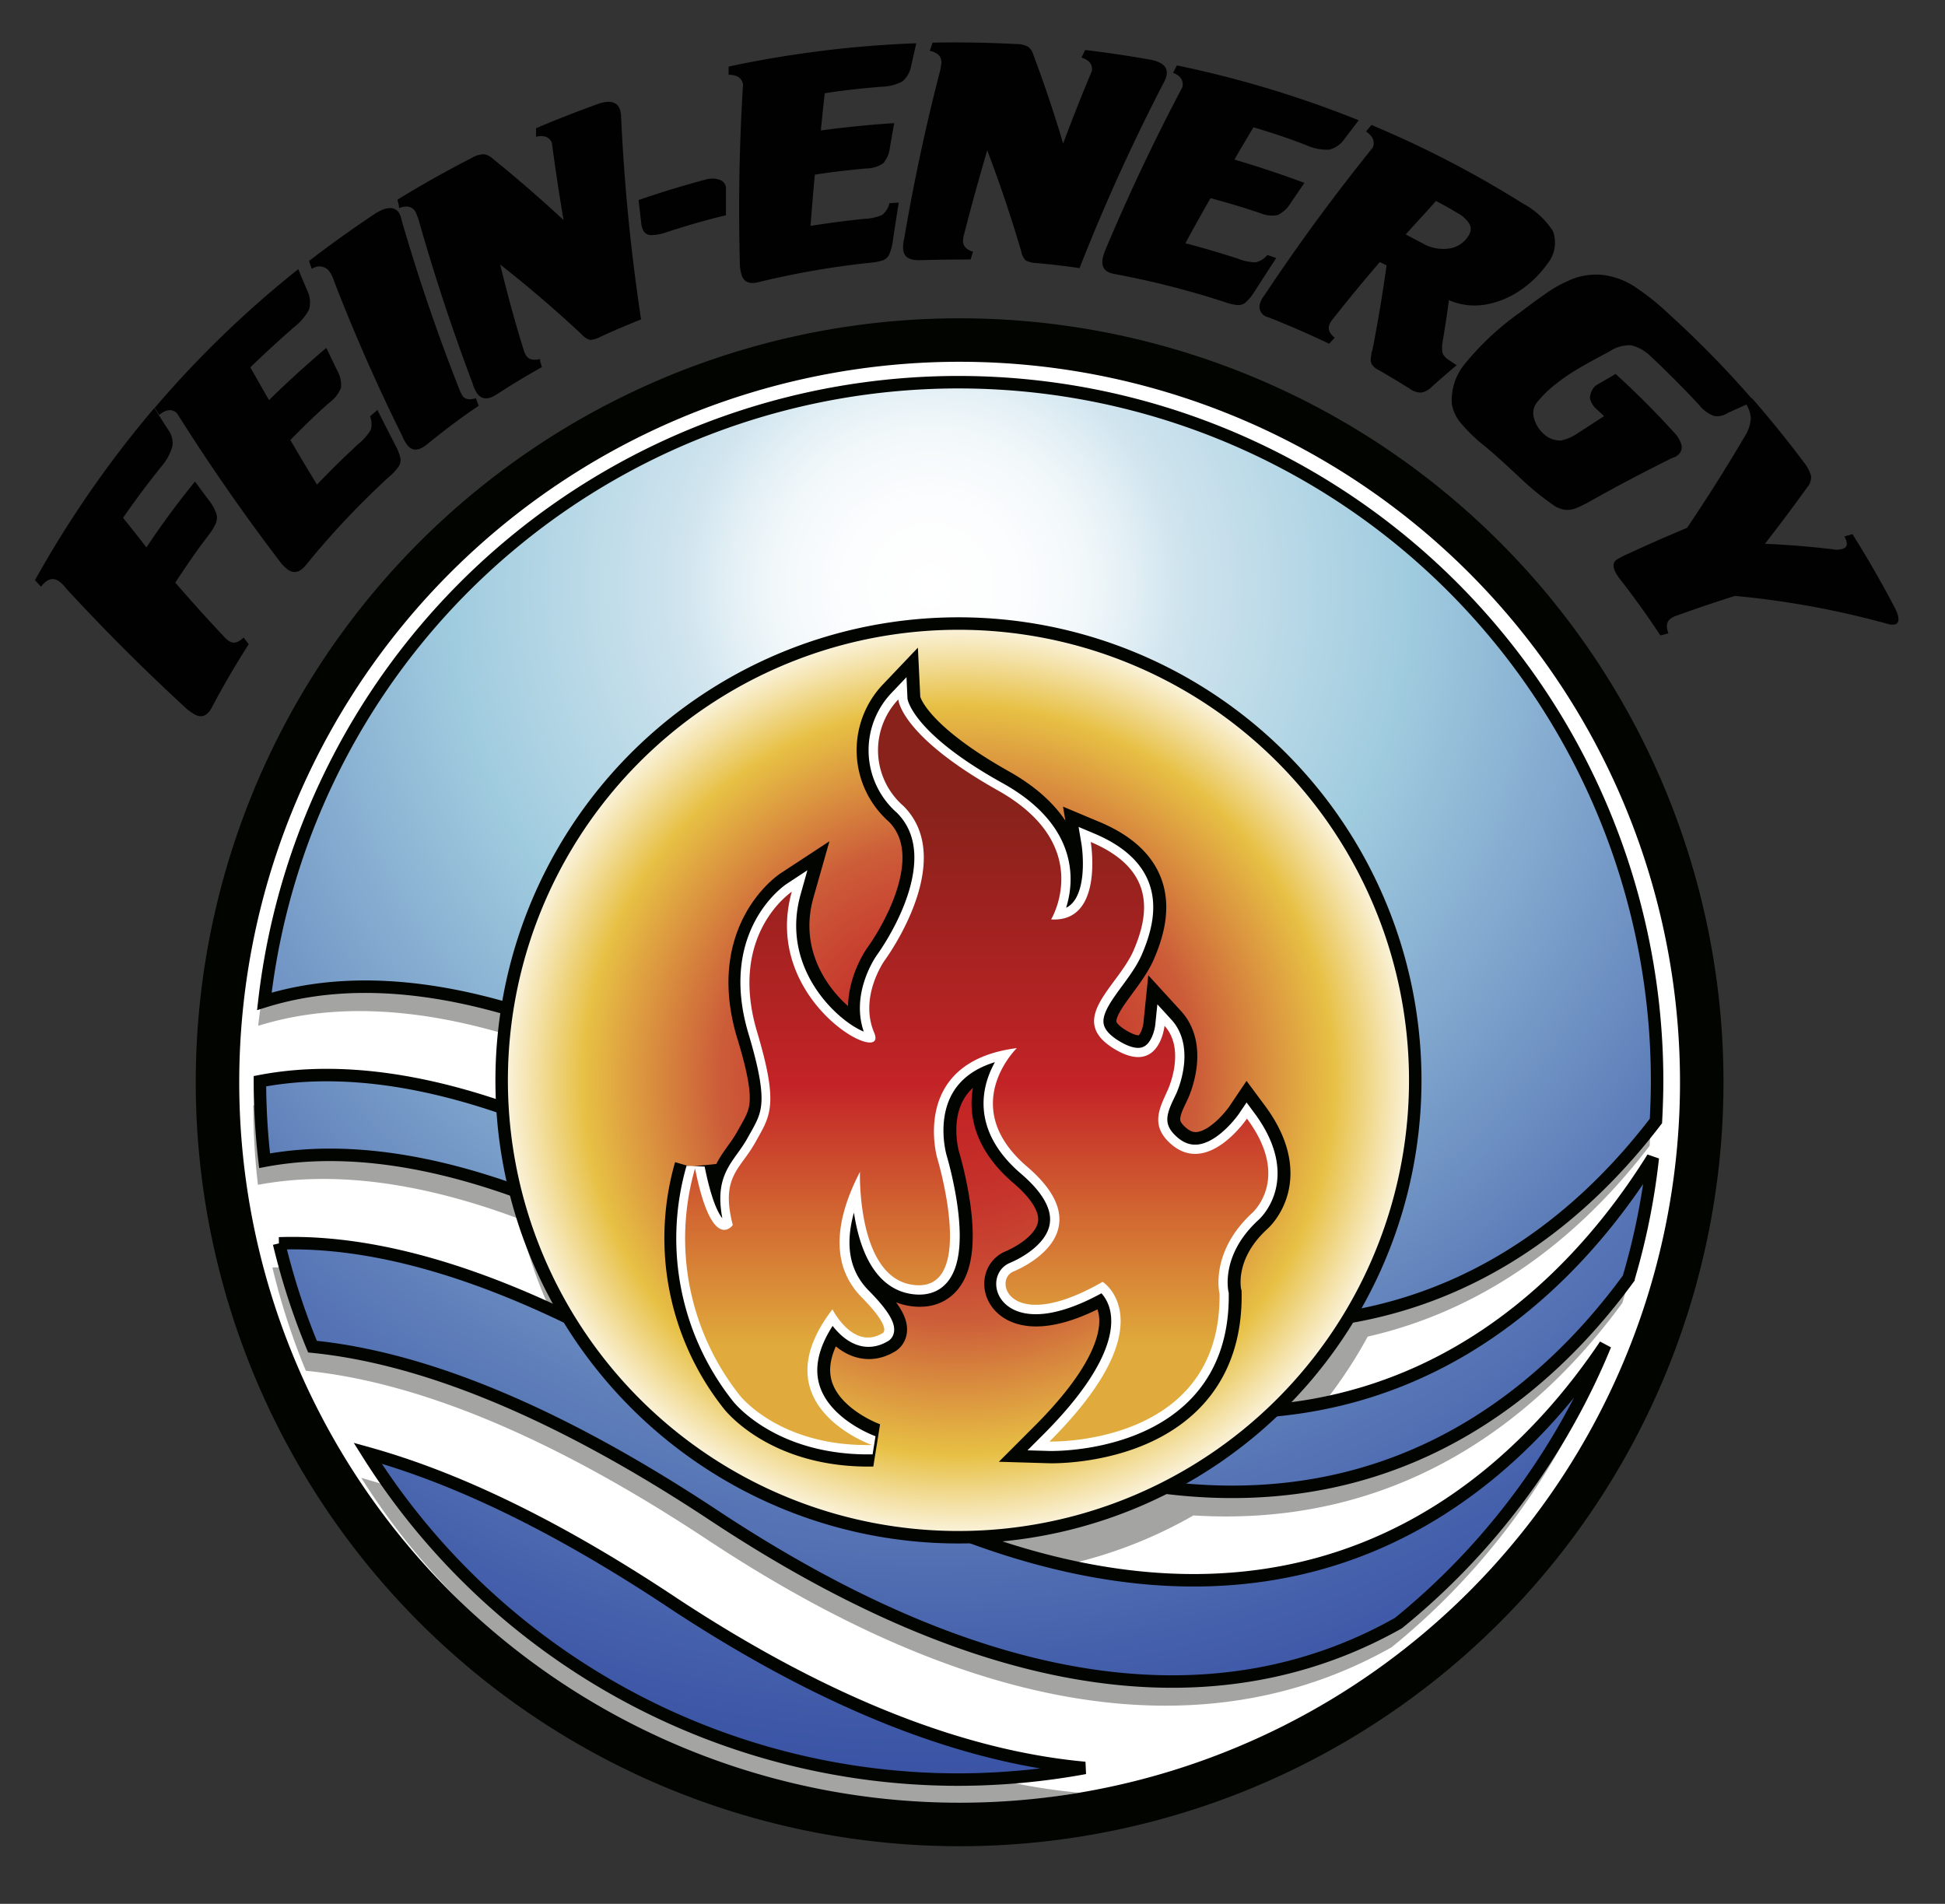 <svg xmlns="http://www.w3.org/2000/svg" xmlns:xlink="http://www.w3.org/1999/xlink" viewBox="0 0 166.87 163.32"><rect x="0" y="0" width="166.87" height="163.32" fill="#333333" stroke="none"/><defs><style>.cls-1{isolation:isolate;}.cls-2{fill:#fff;}.cls-10,.cls-2,.cls-5,.cls-6,.cls-7,.cls-8,.cls-9{stroke:#020400;}.cls-10,.cls-2{stroke-width:3.73px;}.cls-3{opacity:0.36;mix-blend-mode:multiply;}.cls-4{fill:#020400;}.cls-5,.cls-6,.cls-7,.cls-8,.cls-9{stroke-width:1.07px;}.cls-5{fill:url(#Neues_Verlaufsfeld_1);}.cls-6{fill:url(#Neues_Verlaufsfeld_1-2);}.cls-7{fill:url(#Neues_Verlaufsfeld_1-3);}.cls-8{fill:url(#Neues_Verlaufsfeld_1-4);}.cls-9{fill:url(#radial-gradient);}.cls-10,.cls-11{fill:#c32325;}.cls-11{stroke:#fff;stroke-width:1.6px;}.cls-12{fill:url(#linear-gradient);}.cls-13{fill:#181715;}.cls-14{fill:#020102;}</style><radialGradient id="Neues_Verlaufsfeld_1" cx="79.81" cy="50.24" r="102.37" gradientUnits="userSpaceOnUse"><stop offset="0" stop-color="#fff"/><stop offset="0.07" stop-color="#fcfdfe"/><stop offset="0.13" stop-color="#f2f8fa"/><stop offset="0.17" stop-color="#e2eff5"/><stop offset="0.21" stop-color="#cfe4ee"/><stop offset="0.4" stop-color="#a0ccdf"/><stop offset="0.51" stop-color="#8ab2d3"/><stop offset="0.73" stop-color="#5f7fba"/><stop offset="0.91" stop-color="#445fab"/><stop offset="1" stop-color="#3a53a5"/></radialGradient><radialGradient id="Neues_Verlaufsfeld_1-2" cx="79.82" cy="50.09" r="102.51" xlink:href="#Neues_Verlaufsfeld_1"/><radialGradient id="Neues_Verlaufsfeld_1-3" cx="79.82" cy="50.03" r="102.52" xlink:href="#Neues_Verlaufsfeld_1"/><radialGradient id="Neues_Verlaufsfeld_1-4" cx="79.81" cy="50.23" r="102.35" xlink:href="#Neues_Verlaufsfeld_1"/><radialGradient id="radial-gradient" cx="82.23" cy="92.68" r="41.22" gradientUnits="userSpaceOnUse"><stop offset="0" stop-color="#c32325"/><stop offset="0.12" stop-color="#c42827"/><stop offset="0.27" stop-color="#c6362c"/><stop offset="0.42" stop-color="#ca4e34"/><stop offset="0.5" stop-color="#cc5d39"/><stop offset="0.78" stop-color="#e7c044"/><stop offset="0.98" stop-color="#fff"/></radialGradient><linearGradient id="linear-gradient" x1="83.82" y1="115.54" x2="83.82" y2="69.5" gradientUnits="userSpaceOnUse"><stop offset="0" stop-color="#e0ab3c"/><stop offset="0.49" stop-color="#c32327"/><stop offset="1" stop-color="#89221b"/></linearGradient></defs><g class="cls-1"><g id="Ebene_2" data-name="Ebene 2"><path class="cls-2" d="M146,92.84A63.67,63.67,0,1,1,82.29,29.17,63.67,63.67,0,0,1,146,92.84Z"/><g class="cls-3"><path class="cls-4" d="M141.53,98.29c.07-1.15.11-2.31.11-3.48A59.94,59.94,0,0,0,22.15,88c5.71-1.79,13-1.87,22.15,1a39.36,39.36,0,0,0-.64,7c0,.5,0,1,0,1.5-8.92-3.24-16.13-3.79-21.93-2.68a59.19,59.19,0,0,0,.4,6.82c5.91-1.11,13.28-.5,22.44,2.93a39.05,39.05,0,0,0,4.22,10.87c-10.3-5.06-18.66-6.92-25.42-6.71a59.13,59.13,0,0,0,2.87,8.86c8.91.89,20.2,5.07,34.46,14.5,27.11,17.92,46.06,16.35,58.69,9.22a60.1,60.1,0,0,0,17.76-23.87c-7.52,11.19-23.34,26.3-51.13,17.61A39,39,0,0,0,102.39,130c18.55,1.15,30.25-9.26,36.8-18.23a58.82,58.82,0,0,0,2.08-10.34c-5,8-14.38,18.79-29.73,21.29a39.58,39.58,0,0,0,5.8-8.06C128.64,112.08,136.48,104.91,141.53,98.29ZM31,126.78a59.89,59.89,0,0,0,50.7,28,60.56,60.56,0,0,0,10.85-1c-9.78-.89-21.41-5-35.12-14C47.15,132.93,38.42,128.86,31,126.78Z"/></g><path class="cls-5" d="M69.45,99.33c40,26.42,62.2,10.48,72.62-3.17.06-1.16.1-2.31.1-3.48A59.94,59.94,0,0,0,22.68,85.9C32.75,82.76,47.6,84.89,69.45,99.33Z"/><path class="cls-6" d="M63.11,121.33c-16.9-11.17-29.62-15-39.17-14.67a59.5,59.5,0,0,0,2.87,8.86c8.91.89,20.2,5.06,34.46,14.49,27.11,17.93,46.06,16.36,58.7,9.23a60.11,60.11,0,0,0,17.75-23.86C128.3,129.4,105.84,149.58,63.11,121.33Z"/><path class="cls-7" d="M66.42,113.75c40.87,27,63.2,9.74,73.3-4.09a58.82,58.82,0,0,0,2.08-10.34c-8.73,14-31.24,37-75.66,7.59C46.32,93.81,32.25,90.84,22.3,92.75a59.19,59.19,0,0,0,.4,6.82C32.64,97.71,46.68,100.7,66.42,113.75Z"/><path class="cls-8" d="M31.54,124.66a59.88,59.88,0,0,0,50.7,28,60.53,60.53,0,0,0,10.84-1c-9.78-.89-21.41-5-35.12-14C47.68,130.8,39,126.73,31.54,124.66Z"/><path class="cls-9" d="M121.42,92.68A39.19,39.19,0,1,1,82.24,53.49,39.19,39.19,0,0,1,121.42,92.68Z"/><path class="cls-10" d="M77.1,60a6.32,6.32,0,0,0,.45,9.14c4.71,4.72-1.63,13.26-1.63,13.26s-2.2,3.1-.88,6.19S65.32,85.9,68,76.47c0,0-5.46,3.58-3,11.94C67,94.88,66.15,95.7,64.87,98s-2.94,2.91-1.91,7.08c0,0-1.77,2.5-3.25-4.87a21.69,21.69,0,0,0,3.84,19.46s3.39,4.42,11.34,4.27c0,0-9.72-3.39-3.39-11.64,0,0,1.77,3.54,4.28,2.06,0,0,1-.29-1.77-3.09s-2.21-6.78-.15-10.76c0,0-.29,9.43,4.87,9.72s1.76-10.9,1.76-10.9-2.5-8.25,6.78-9.43c0,0-5.16,5,.89,10.17s.59,8.25-1.18,9-.3,5.45,7.66.88c0,0,5.6,3.54-4.57,13.71,0,0,14.74.44,14.59-12.68,0,0-.88-3.54,2.8-6.92,0,0,3.4-2.94-.44-8.11,0,0-3.32,4.93-6.48,2.21-1.93-1.65-1-3.23-.3-4.72.36-.82,1.33-3.68-.29-5.45,0,0-.45,4.42-4.42,1.92s.44-5.31,1.77-8.4,1.91-6.93-3.69-9.28c0,0,1.18,6.92-3.39,6.63,0,0,3.83-6.34-4.57-11.06S77.1,60,77.1,60Z"/><path class="cls-11" d="M77.06,60a6.33,6.33,0,0,0,.44,9.14c4.72,4.71-1.62,13.26-1.62,13.26s-2.21,3.09-.88,6.19-9.73-2.66-7.08-12.09c0,0-5.44,3.58-2.94,11.94,1.94,6.48,1.12,7.29-.15,9.58s-2.94,2.91-1.91,7.07c0,0-1.77,2.51-3.25-4.86a21.67,21.67,0,0,0,3.83,19.46s3.4,4.41,11.35,4.27c0,0-9.72-3.39-3.39-11.64,0,0,1.77,3.53,4.28,2.06,0,0,1-.3-1.77-3.1s-2.21-6.77-.15-10.76c0,0-.29,9.44,4.86,9.73s1.77-10.9,1.77-10.9-2.5-8.26,6.78-9.44c0,0-5.15,5,.89,10.17s.59,8.26-1.18,9-.3,5.46,7.66.89c0,0,5.6,3.54-4.57,13.7,0,0,14.74.44,14.59-12.67,0,0-.89-3.54,2.8-6.93,0,0,3.4-2.93-.44-8.11,0,0-3.32,4.93-6.48,2.22-1.93-1.65-1-3.24-.3-4.72.36-.82,1.33-3.68-.29-5.45,0,0-.45,4.42-4.42,1.91s.44-5.3,1.76-8.4,1.92-6.92-3.68-9.28c0,0,1.18,6.93-3.39,6.63,0,0,3.83-6.34-4.57-11S77.06,60,77.06,60Z"/><path class="cls-12" d="M77.07,60a6.33,6.33,0,0,0,.44,9.14c4.72,4.71-1.62,13.26-1.62,13.26s-2.21,3.1-.89,6.19-9.72-2.65-7.07-12.09c0,0-5.45,3.58-3,11.94,1.94,6.48,1.13,7.29-.14,9.58s-3,2.91-1.92,7.07c0,0-1.77,2.51-3.24-4.86a21.67,21.67,0,0,0,3.83,19.46s3.39,4.42,11.35,4.27c0,0-9.73-3.39-3.39-11.64,0,0,1.77,3.53,4.27,2.06,0,0,1-.29-1.77-3.1s-2.21-6.77-.14-10.75c0,0-.3,9.43,4.86,9.72s1.77-10.9,1.77-10.9S78,91.09,87.24,89.91c0,0-5.16,5,.88,10.17s.59,8.26-1.18,9-.29,5.45,7.66.88c0,0,5.61,3.54-4.56,13.7,0,0,14.74.44,14.59-12.67,0,0-.88-3.53,2.79-6.93,0,0,3.41-2.93-.44-8.1,0,0-3.32,4.92-6.48,2.21-1.93-1.65-.94-3.23-.29-4.72.36-.82,1.32-3.68-.3-5.45,0,0-.44,4.42-4.42,1.91s.44-5.3,1.77-8.39,1.91-6.93-3.68-9.29c0,0,1.17,6.93-3.4,6.64,0,0,3.84-6.34-4.56-11.06S77.07,60,77.07,60Z"/><path class="cls-13" d="M115,155.44m-2-.38"/><path class="cls-14" d="M10.56,44.42c.68.85,1.36,1.7,2,2.54q2-3,4.17-5.65c.44.6.88,1.2,1.33,1.79a3.79,3.79,0,0,1,.51,1,1.27,1.27,0,0,1-.06.81,5.31,5.31,0,0,1-.67,1.07c-1,1.3-1.9,2.63-2.8,4,1.37,1.58,2.77,3.14,4.2,4.66a2.11,2.11,0,0,0,.44.37c.35.23.76.12,1.22-.32l.44.57c-1.11,1.74-2.17,3.54-3.16,5.42-.38.71-.85.93-1.44.63a4.41,4.41,0,0,1-.87-.64Q10.61,55.83,5.7,50.51A2.9,2.9,0,0,0,5,49.82c-.51-.3-1-.13-1.48.51L3,49.77A92,92,0,0,1,13.24,35c.39.63.79,1.25,1.19,1.87a1.89,1.89,0,0,1,.36,1.42A4.61,4.61,0,0,1,13.86,40Q12.15,42.12,10.56,44.42Z"/><path class="cls-14" d="M21.48,31.51c.53.94,1.06,1.88,1.6,2.81Q25.45,32,28,29.84c.3.64.61,1.28.92,1.92a2.57,2.57,0,0,1,.34,1.48,2.76,2.76,0,0,1-.94,1.25c-1.16,1-2.3,2.13-3.41,3.26.75,1.28,1.51,2.56,2.29,3.82q1.72-1.8,3.53-3.47a4.83,4.83,0,0,0,1.08-1.22,1.85,1.85,0,0,0-.06-1.17l.63-.54c.53,1.06,1.07,2.11,1.61,3.16a4.22,4.22,0,0,1,.37,1,1,1,0,0,1-.17.7,4.51,4.51,0,0,1-.81.87,71.34,71.34,0,0,0-7.13,7.57c-.53.66-1.07.78-1.63.34a3.9,3.9,0,0,1-.5-.5q-4.74-6.2-8.95-12.88c-.42-.37-.92-.32-1.51.16l-.39-.6a89.11,89.11,0,0,1,12.32-11.9c.26.63.52,1.26.79,1.88a2.22,2.22,0,0,1,.13,1.59,4.58,4.58,0,0,1-1.28,1.5C23.94,29.19,22.7,30.33,21.48,31.51Z"/><path class="cls-14" d="M39.41,33.4a3.42,3.42,0,0,0,.26.54c.22.32.61.39,1.16.22l.24.65c-1.5,1-3,2.14-4.42,3.3-.7.57-1.25.61-1.68.1a3.14,3.14,0,0,1-.44-.77Q31.33,31,28.68,24.17a3.15,3.15,0,0,0-.43-.9,1.07,1.07,0,0,0-1.49-.2c-.09-.22-.17-.45-.25-.68q2.73-2.1,5.58-4c1-.68,1.77-.71,2.14-.13a1.77,1.77,0,0,1,.21.57Q36.6,26.28,39.41,33.4Z"/><path class="cls-14" d="M55,27.4c-1.15.46-2.29.94-3.42,1.46a2.42,2.42,0,0,1-.94.3,1.52,1.52,0,0,1-.73-.47q-3.33-3.12-7-6c.6,2.44,1.25,4.87,2,7.27a2.07,2.07,0,0,0,.2.49c.22.38.63.5,1.22.35,0,.23.1.46.16.69-1.31.74-2.6,1.51-3.87,2.34-.75.49-1.31.46-1.71-.12a2.75,2.75,0,0,1-.36-.81Q38,26.15,36,19.16a5.91,5.91,0,0,0-.36-1c-.28-.45-.74-.56-1.4-.31,0-.24-.09-.48-.14-.72q3.14-1.93,6.39-3.59a2.13,2.13,0,0,1,1-.31,1.38,1.38,0,0,1,.77.37q3.16,2.55,6.09,5.28c-.37-2.2-.71-4.4-1-6.62-.21-.51-.67-.69-1.36-.53,0-.25,0-.49,0-.73q2.63-1.12,5.31-2.08c1-.36,1.66-.19,1.89.48a2.39,2.39,0,0,1,.09.47A167,167,0,0,0,55,27.4Z"/><path class="cls-14" d="M57.21,19.91a4,4,0,0,1-1.39.26.77.77,0,0,1-.7-.57,1.18,1.18,0,0,1-.1-.44c-.08-.66-.16-1.33-.23-2,1.9-.66,3.82-1.24,5.76-1.76a2,2,0,0,1,1.12,0,.83.83,0,0,1,.61.63,2,2,0,0,1,0,.33l0,2.11C60.57,18.87,58.88,19.37,57.21,19.91Z"/><path class="cls-14" d="M70.76,8c-.12,1.06-.23,2.13-.34,3.19q3.14-.42,6.3-.63c-.13.7-.25,1.39-.37,2.09A2.56,2.56,0,0,1,75.78,14a2.55,2.55,0,0,1-1.43.45c-1.49.13-3,.31-4.44.53-.14,1.47-.26,2.94-.37,4.4,1.54-.25,3.09-.45,4.65-.61a4.11,4.11,0,0,0,1.51-.34,1.84,1.84,0,0,0,.61-1l.8-.05c-.19,1.16-.37,2.33-.54,3.49a4.17,4.17,0,0,1-.3,1,1,1,0,0,1-.52.46,4.74,4.74,0,0,1-1.11.21A73.35,73.35,0,0,0,65,24.22c-.76.18-1.23-.06-1.41-.75a3.68,3.68,0,0,1-.11-.7c-.14-5.15-.06-10.34.27-15.54-.12-.55-.53-.83-1.24-.81l0-.71a94.14,94.14,0,0,1,16.1-2l-.45,2A2.18,2.18,0,0,1,77.4,7a4.06,4.06,0,0,1-1.84.44C74,7.58,72.36,7.74,70.76,8Z"/><path class="cls-14" d="M92.62,23c-1.22-.18-2.44-.32-3.66-.43a2.4,2.4,0,0,1-.95-.22,1.47,1.47,0,0,1-.39-.77q-1.28-4.37-2.92-8.68-1.07,3.62-2,7.25a2.28,2.28,0,0,0-.08.52c0,.44.29.75.86.92l-.21.67q-2.2,0-4.41.06c-.88,0-1.33-.27-1.38-1a3.13,3.13,0,0,1,.1-.88q1.2-7.07,3-14.08a5.36,5.36,0,0,0,.19-1c0-.53-.34-.86-1-1l.24-.7q3.6-.07,7.18.12a2.12,2.12,0,0,1,1,.22,1.32,1.32,0,0,1,.47.71q1.42,3.78,2.55,7.6,1.17-3.13,2.47-6.23.11-.83-.9-1.14c.11-.21.22-.43.32-.65,1.87.22,3.74.5,5.59.83,1.07.2,1.54.66,1.39,1.35a2.23,2.23,0,0,1-.15.45A167.26,167.26,0,0,0,92.62,23Z"/><path class="cls-14" d="M107.54,10.92c-.55.92-1.1,1.84-1.63,2.77,2,.59,4,1.25,6,2l-1.2,1.76a2.56,2.56,0,0,1-1.1,1,2.59,2.59,0,0,1-1.5-.17Q106,17.57,103.86,17q-1.11,1.92-2.16,3.87c1.52.39,3,.83,4.51,1.32a4.21,4.21,0,0,0,1.53.31,1.88,1.88,0,0,0,1-.63l.75.27c-.65,1-1.3,2-1.94,3a4,4,0,0,1-.7.82,1,1,0,0,1-.67.21,4.42,4.42,0,0,1-1.11-.26,74.38,74.38,0,0,0-9.48-2.41c-.77-.14-1.1-.55-1-1.25a4.24,4.24,0,0,1,.19-.68q3-7.16,6.66-14.09c.12-.55-.14-1-.8-1.23l.33-.64a91.5,91.5,0,0,1,15.6,4.71l-1.24,1.62a2.21,2.21,0,0,1-1.3.9,4.2,4.2,0,0,1-1.87-.35C110.62,11.88,109.09,11.38,107.54,10.92Z"/><path class="cls-14" d="M124.31,25.75q-.24,1.8-.54,3.57a2.67,2.67,0,0,0,0,1,1.48,1.48,0,0,0,.59.6l.61.41c-.7.59-1.39,1.19-2.08,1.8a1.7,1.7,0,0,1-.92.54,1.54,1.54,0,0,1-1-.31c-.91-.57-1.82-1.12-2.75-1.65a1.31,1.31,0,0,1-.54-.49.69.69,0,0,1-.08-.38,3.47,3.47,0,0,1,.06-.45c0-.15.06-.27.09-.38.47-2.39.87-4.81,1.21-7.24l-.58-.29q-2.06,2.39-4,4.85a2.16,2.16,0,0,0-.29.43c-.2.43-.06.83.42,1.21l-.48.52q-2.58-1.24-5.23-2.28a.92.92,0,0,1-.65-1.31,1.78,1.78,0,0,1,.31-.54q4.33-6.52,9.31-12.69c.23-.53,0-1-.57-1.39l.46-.56a89.16,89.16,0,0,1,13,6.74,7,7,0,0,1,2.57,2.36,2.87,2.87,0,0,1-.51,2.86,9.1,9.1,0,0,1-2.28,2.22,7.7,7.7,0,0,1-3,1.23A5.58,5.58,0,0,1,124.31,25.75Zm-1.11-8.51c-.88,1-1.74,1.91-2.6,2.87l1.44.76a3.57,3.57,0,0,0,2.29.45,2.33,2.33,0,0,0,1.7-1.17.92.92,0,0,0,0-1,2.69,2.69,0,0,0-1-.88C124.41,17.89,123.81,17.56,123.2,17.24Z"/><path class="cls-14" d="M150.48,34.41c-.75.33-1.49.68-2.22,1a1.64,1.64,0,0,1-1.22.27,2.89,2.89,0,0,1-1.23-.9c-1.06-1.15-2.15-2.25-3.26-3.33-.29-.28-.58-.56-.88-.83a3.57,3.57,0,0,0-1.73-1,3.07,3.07,0,0,0-1.84.52c-1.2.63-2.09,1.13-2.67,1.47a17,17,0,0,0-1.86,1.26,10.19,10.19,0,0,0-1.7,1.64,1.47,1.47,0,0,0-.26,1.36,2.68,2.68,0,0,0,.82,1.34,2.07,2.07,0,0,0,1.5.58,4.18,4.18,0,0,0,1.48-.66l2.21-1.43-.55-.52a1.82,1.82,0,0,1-.66-1,1.49,1.49,0,0,1,.49-1.1l1.71-1q2.58,2.34,5,5a2.48,2.48,0,0,1,.66,1.12A.88.88,0,0,1,144,39a1.16,1.16,0,0,1-.52.28q-3.57,1.76-7,3.69a12.1,12.1,0,0,1-1.27.63,2.2,2.2,0,0,1-.86.14,2.51,2.51,0,0,1-.87-.27,23.63,23.63,0,0,1-2.94-2.36c-.21-.19-.71-.67-1.51-1.4s-1.36-1.21-1.65-1.44a14.55,14.55,0,0,1-2.07-2,3.4,3.4,0,0,1-.75-1.62,4.86,4.86,0,0,1,1-3.29,23.75,23.75,0,0,1,4.91-4.6c.45-.35,1.1-.84,2-1.47A11.11,11.11,0,0,1,135,23.9a5.62,5.62,0,0,1,2.55-.31,6.44,6.44,0,0,1,2.87,1.12,21,21,0,0,1,2.72,2.19A87,87,0,0,1,150.48,34.41Z"/><path class="cls-14" d="M148.85,51.12c-1.69.53-3.37,1.1-5,1.69a1.78,1.78,0,0,0-.48.23c-.38.26-.46.69-.23,1.29l-.69.18c-1.11-1.69-2.27-3.3-3.48-4.85-.59-.77-.7-1.3-.3-1.63a7,7,0,0,1,.89-.47q2.57-1.19,5.18-2.28,2.61-3.86,5-7.93a3.22,3.22,0,0,0,.47-1.5,2.66,2.66,0,0,0-.56-1.4l.66-.29q2.3,2.63,4.43,5.47a3.35,3.35,0,0,1,.64,1.2,1.35,1.35,0,0,1-.35,1c-1.17,1.63-2.38,3.24-3.61,4.82q2.88.12,5.82.47a1.62,1.62,0,0,0,1-.1c.27-.17.28-.49,0-1l.69-.2q1.89,3,3.6,6.25c.42.8.46,1.3.12,1.47a1.07,1.07,0,0,1-.63,0A75.14,75.14,0,0,0,148.85,51.12Z"/></g></g></svg>